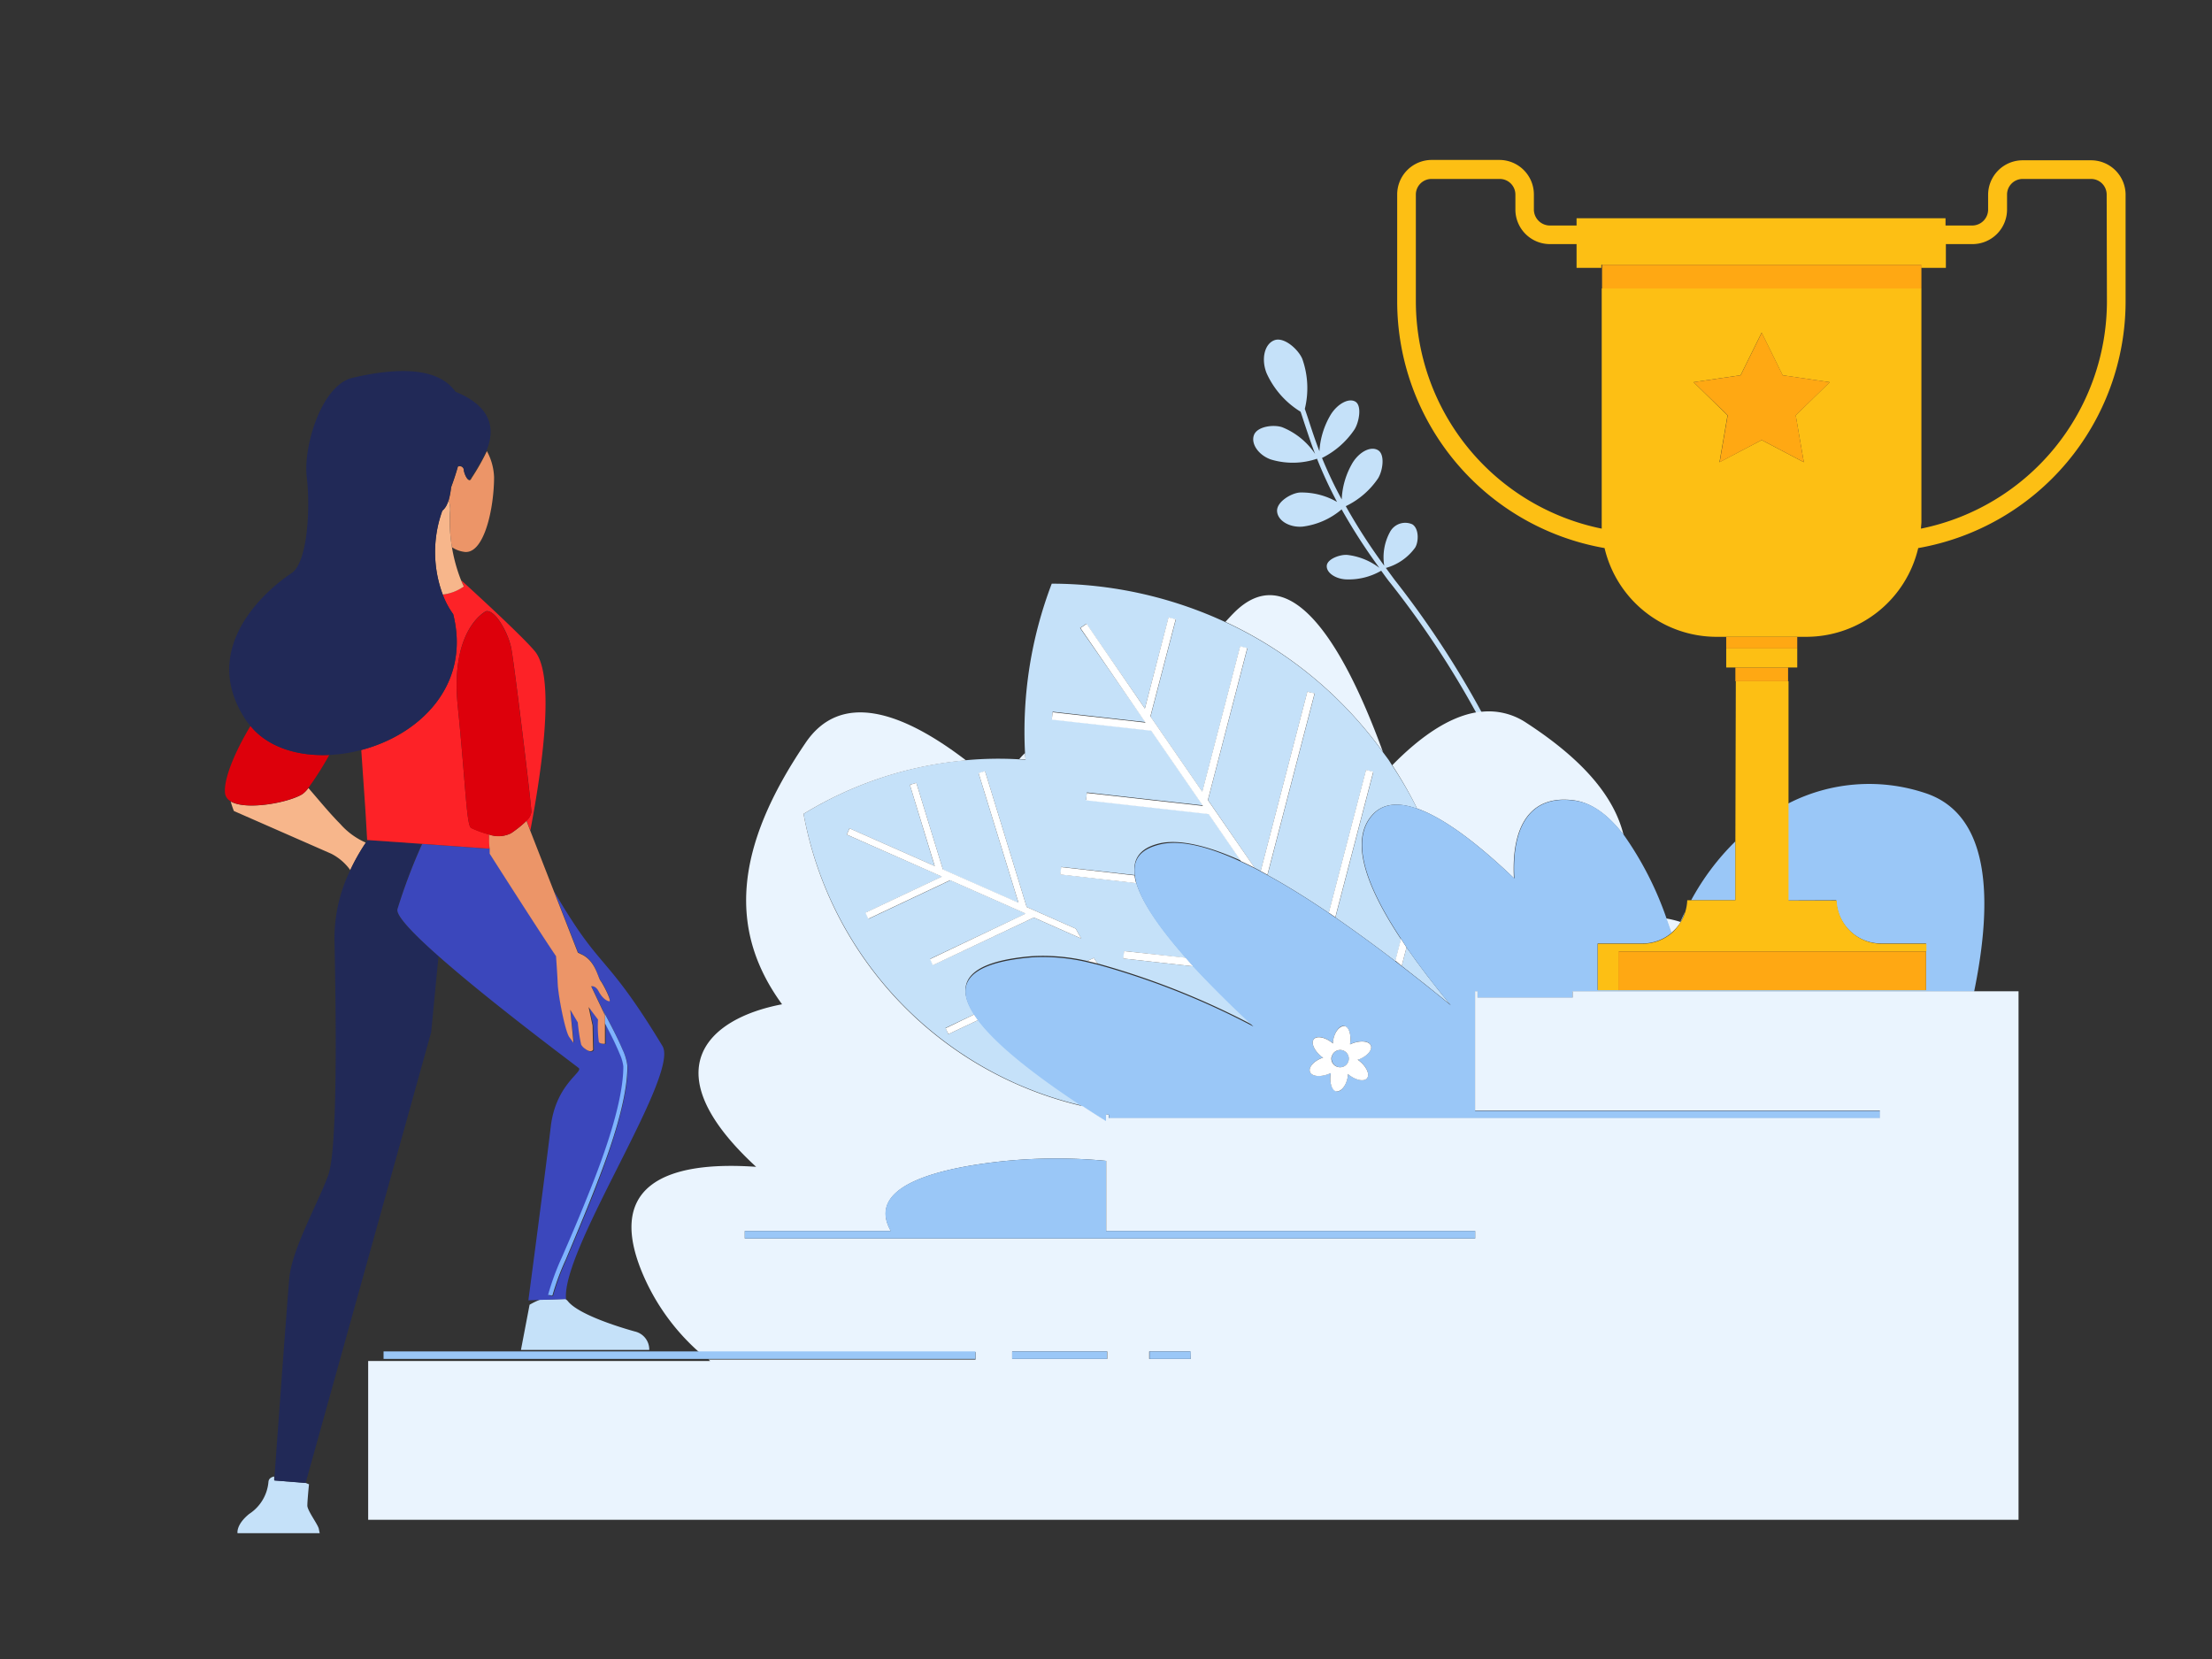 <svg xmlns="http://www.w3.org/2000/svg" width="256" height="192" viewBox="0 0 256 192">
  <rect x="0" y="0" width="256" height="192" fill="#333333" stroke="none"/>
  <g>
    <path d="M42.34,94.61c-.05-1-.28-4.13-.53-7.81a16.84,16.84,0,0,1-3.69.57,38,38,0,0,1-2.43,3.83c1.2,1.37,2.41,2.87,3.7,4.17a8.41,8.41,0,0,0,3,2.15l.21-.29h-.06Z" fill="none"/>
    <path d="M182.54,31V28.25h-3.08a4,4,0,0,1-4-3.95V22.51a1.81,1.81,0,0,0-1.8-1.8h-7.92a1.81,1.81,0,0,0-1.8,1.8V34.88a26.87,26.87,0,0,0,21.51,26.3c0-.27,0-.53,0-.8V31Z" fill="none"/>
    <path d="M242,20.71h-7.91a1.81,1.81,0,0,0-1.81,1.8V24.3a4,4,0,0,1-4,3.95h-3.08V31h-2.87V60.38c0,.27,0,.53-.05.8a26.87,26.87,0,0,0,21.52-26.3V22.51A1.81,1.81,0,0,0,242,20.71Z" fill="none"/>
    <path d="M161.39,67.09l-1-1.36a6.23,6.23,0,0,0,3.38-2.34c.42-.66.48-2.21-.32-2.71a2,2,0,0,0-2.58.88,6.1,6.1,0,0,0-.67,3.91,66.79,66.79,0,0,1-4.45-6.89,9.43,9.43,0,0,0,3.73-3.21c.55-.87.84-2.77,0-3.27s-2.14.18-2.93,1.44a9.09,9.09,0,0,0-1.27,4.26A49.1,49.1,0,0,1,153,53a9.74,9.74,0,0,0,3.76-3.3c.54-.86.87-2.74.11-3.21s-2.06.23-2.85,1.48a9.34,9.34,0,0,0-1.32,4.25c-.5-1.29-.87-2.44-1.2-3.44-.17-.53-.33-1-.49-1.46a10.11,10.11,0,0,0-.29-5.78c-.45-1.09-2.13-2.62-3.27-2.15s-1.5,2.22-.86,3.81a10.11,10.11,0,0,0,3.93,4.45c.14.4.28.84.43,1.3.34,1,.73,2.23,1.25,3.58a8.35,8.35,0,0,0-3.79-3.08c-1-.35-2.92-.11-3.29.91s.55,2.31,1.94,2.81a8.74,8.74,0,0,0,5.36-.08,49.4,49.4,0,0,0,2.32,5A8.22,8.22,0,0,0,150.43,57c-1,.07-2.71,1.09-2.63,2.18s1.44,1.88,2.92,1.77a8.59,8.59,0,0,0,4.55-2,66.21,66.21,0,0,0,4.37,6.77,7.57,7.57,0,0,0-3.73-1.5c-.83-.06-2.3.47-2.36,1.25s.94,1.49,2.14,1.58a7.5,7.5,0,0,0,4.16-1c.35.48.71,1,1.09,1.46a107.55,107.55,0,0,1,9.95,15.06c.21,0,.41,0,.62-.07A107.9,107.9,0,0,0,161.39,67.09Z" fill="#c5e1f9"/>
    <path d="M118.63,87.15a7.35,7.35,0,0,0-.66.7l.72.05Z" fill="#eaf4fe"/>
    <path d="M175.21,101.63c-.32-6.06,1.92-9.71,7-9,2.07.3,4,1.78,5.69,4-1.11-4.52-4.79-8.78-11.29-13a7.8,7.8,0,0,0-5.12-1.26c-.21,0-.41,0-.62.07-3.19.53-6.51,2.82-9.74,6.12A47.3,47.3,0,0,1,164,93.57C167.1,94.66,171,97.6,175.21,101.63Z" fill="#eaf4fe"/>
    <path d="M194.48,106.76l0-.06a11.47,11.47,0,0,0-1.68-.41l.6,1.69A5.1,5.1,0,0,0,194.48,106.76Z" fill="#eaf4fe"/>
    <path d="M160.06,87.05c-5-13.72-11.13-22.37-17.3-16.08-.33.33-.63.67-.94,1A46.67,46.67,0,0,1,160.06,87.05Z" fill="#eaf4fe"/>
    <path d="M117.66,125.43a42.59,42.59,0,0,0,7.67,2.55c-5.36-3.52-9.87-7-12.1-9.94l-3.47,1.64-.33-.71,3.34-1.58c-2.32-3.51-1-6.09,6.63-6.73a22.41,22.41,0,0,1,6.43.56l.77-.36c.07.11.13.23.21.34l.23.31a89.67,89.67,0,0,1,18,7.15c-2.58-2.39-4.9-4.68-6.87-6.82l-8.15-.91.1-.86,7.18.8c-3-3.42-5.1-6.4-5.78-8.68l-8.78-1,.1-.86,8.49.94c-.27-1.85.59-3.13,2.85-3.66s5.6.25,9.45,2l-3.75-5.45-14.18-1.59.09-.86,13.44,1.5-6-8.7-11.49-1.28.09-.86,10.75,1.2L125,72.68l.72-.49L132.5,82l2.74-10.51.84.21-2.93,11.24,6,8.71,4.38-16.82.83.21-4.56,17.55,5.4,7.85.71.37,5.4-20.76.84.22-5.46,21c2.23,1.22,4.61,2.7,7.1,4.39l4.31-16.53.84.21-4.39,16.84c2.24,1.55,4.56,3.24,6.94,5.06l.66-2.53c-4.2-6.32-5.93-11.54-3.32-14.41,1.21-1.34,3-1.48,5.19-.7a47.3,47.3,0,0,0-2.86-4.95c-.16-.24-.3-.48-.46-.72l-.63-.85A46.67,46.67,0,0,0,141.82,72a47.9,47.9,0,0,0-20.1-4.45,48,48,0,0,0-3.09,19.63l.06.75-.72-.05a40.94,40.94,0,0,0-6.17.1A43.26,43.26,0,0,0,93,94.19,42.68,42.68,0,0,0,117.66,125.43ZM105.3,90.83l.75-.23,3.08,10.05,8.75,3.86-4.62-15,.75-.23,4.81,15.69,5.68,2.51c.21.38.41.76.64,1.14l-5.49-2.43L108,111.67l-.33-.71,11.07-5.23L110,101.87l-9.47,4.47-.33-.71,8.85-4.18L98,96.59l.31-.72,9.86,4.36Z" fill="#c5e1f9"/>
    <path d="M98,96.59l11,4.86-8.85,4.18.33.71,9.47-4.47,8.74,3.86L107.63,111l.33.71,11.69-5.52,5.49,2.43c-.23-.38-.43-.76-.64-1.14l-5.68-2.51L114,89.24l-.75.23,4.62,15-8.75-3.86L106.05,90.6l-.75.23,2.88,9.4-9.86-4.36Z" fill="#fff"/>
    <path d="M109.76,119.68l3.47-1.64c-.17-.22-.32-.44-.46-.65L109.43,119Z" fill="#fff"/>
    <path d="M126.6,110.86l-.77.36,1.21.29-.23-.31C126.73,111.09,126.67,111,126.6,110.86Z" fill="#fff"/>
    <path d="M167.86,116.28c-1.91-2.3-3.62-4.53-5.08-6.64l-.56,2.15Q165,113.94,167.86,116.28Z" fill="#c5e1f9"/>
    <path d="M139.79,92.59,144.35,75l-.83-.21-4.38,16.82-6-8.71,2.93-11.24-.84-.21L132.5,82l-6.74-9.81-.72.49,7.53,10.95-10.75-1.2-.09.86,11.49,1.28,6,8.7-13.44-1.5-.09.86,14.18,1.59,3.75,5.45c.52.24,1.05.5,1.59.77Z" fill="#fff"/>
    <path d="M122.81,100.35l-.1.86,8.78,1a6.6,6.6,0,0,1-.19-.9Z" fill="#fff"/>
    <path d="M130.09,110.07l-.1.86,8.15.91-.87-1Z" fill="#fff"/>
    <path d="M151.3,80.05l-5.4,20.76.78.43,5.46-21Z" fill="#fff"/>
    <path d="M158.09,89.1l-4.31,16.53.76.52,4.39-16.84Z" fill="#fff"/>
    <path d="M162.22,111.79l.56-2.15-.64-1-.66,2.53Z" fill="#fff"/>
    <path d="M200.84,97.37a28.6,28.6,0,0,0-5.12,6.82h5.12Z" fill="#9ac7f7"/>
    <path d="M212.51,104.19a5.2,5.2,0,0,0,5.19,5h5.2v5.38h-38v-5.38h5.2a5.17,5.17,0,0,0,3.36-1.24l-.6-1.69a38.53,38.53,0,0,0-4.91-9.6c-1.71-2.26-3.62-3.74-5.69-4-5.1-.73-7.34,2.92-7,9-4.22-4-8.11-7-11.2-8.06-2.18-.78-4-.64-5.19.7-2.61,2.87-.88,8.09,3.32,14.41l.64,1c1.46,2.11,3.17,4.34,5.08,6.64q-2.85-2.34-5.64-4.49l-.74-.58c-2.38-1.82-4.7-3.51-6.94-5.06l-.76-.52c-2.49-1.69-4.87-3.17-7.1-4.39l-.78-.43-.71-.37c-.54-.27-1.07-.53-1.59-.77-3.85-1.79-7.1-2.59-9.45-2s-3.12,1.81-2.85,3.66a6.6,6.6,0,0,0,.19.9c.68,2.28,2.74,5.26,5.78,8.68l.87,1c2,2.14,4.29,4.43,6.87,6.82a89.67,89.67,0,0,0-18-7.15l-1.21-.29a22.41,22.41,0,0,0-6.43-.56c-7.64.64-9,3.22-6.63,6.73.14.21.29.43.46.65,2.23,2.93,6.74,6.42,12.1,9.94.88.58,1.77,1.15,2.69,1.72V129h.29v.43h89.26v-.87H170.72v-13.8H171v.73h11v-.73h46.47c2.23-10.85,1.82-20.58-5.73-23A20.5,20.5,0,0,0,206.94,93v11.21Zm-54.3,20.59c-.35.43-1.3.24-2.13-.42l-.09-.08,0,.27c-.16,1-.73,1.83-1.28,1.75s-.87-1-.71-2l0-.12-.24.11c-1,.38-1.95.28-2.15-.24s.43-1.25,1.42-1.63l.11,0-.21-.16c-.83-.66-1.23-1.55-.88-2s1.3-.24,2.13.42l.09.08,0-.27c.16-1,.73-1.83,1.28-1.75s.86,1,.7,2l0,.12.25-.11c1-.38,1.95-.28,2.15.24s-.43,1.24-1.42,1.63l-.11,0,.21.16C158.16,123.45,158.55,124.34,158.21,124.78Z" fill="#9ac7f7"/>
    <path d="M195,105.54c-.18.38-.36.77-.53,1.16l0,.06A5,5,0,0,0,195,105.54Z" fill="#9ac7f7"/>
    <path d="M155,123.51a1,1,0,1,0-.87-1.19A1,1,0,0,0,155,123.51Z" fill="#9ac7f7"/>
    <path d="M157.12,122.63l.11,0c1-.39,1.63-1.12,1.42-1.63s-1.16-.62-2.15-.24l-.25.11,0-.12c.16-1-.15-2-.7-2s-1.12.7-1.28,1.75l0,.27-.09-.08c-.83-.66-1.78-.85-2.13-.42s.05,1.33.88,2l.21.16-.11,0c-1,.38-1.63,1.11-1.42,1.63s1.16.62,2.15.24l.24-.11,0,.12c-.16,1,.16,2,.71,2s1.12-.7,1.28-1.75l0-.27.09.08c.83.66,1.78.85,2.13.42s-.05-1.33-.88-2Zm-3-.31a1,1,0,1,1,.87,1.19A1,1,0,0,1,154.1,122.32Z" fill="#fff"/>
    <path d="M182,114.72v.73H171v-.73h-.29v13.8h46.85v.87H128.31V129H128v.74c-.92-.57-1.81-1.14-2.69-1.72A42.56,42.56,0,0,1,93,94.19,43.26,43.26,0,0,1,111.8,88c-7.54-5.77-14.56-8-18.59-2-8.25,12.16-8.94,21.68-2.7,30.23-8.73,1.65-15.06,7.71-3,18.81-10.51-.74-17.84,2.19-12.8,13.13a25.37,25.37,0,0,0,6.19,8.31h32v.87H82l.19.16H42.61v18.38h191V114.72H182ZM86.2,143.33v-.87h16.9c-1.88-3.3.48-6.1,9.44-7.6a60.6,60.6,0,0,1,15.48-.51v8.11h42.7v.87Zm30.94,13.94v-.87h11v.87Zm20.66,0H133v-.87h4.76Z" fill="#eaf4fe"/>
    <path d="M242,18.55h-7.91a4,4,0,0,0-4,4V24.3a1.85,1.85,0,0,1-1.85,1.8h-3.08v-.84h-42.7v.84h-3.08a1.86,1.86,0,0,1-1.86-1.8V22.51a4,4,0,0,0-3.95-4h-7.92a4,4,0,0,0-3.95,4V34.88a29,29,0,0,0,24,28.55A13.32,13.32,0,0,0,198.73,73.7h10.32A13.32,13.32,0,0,0,222,63.43a29,29,0,0,0,24-28.54V22.51A4,4,0,0,0,242,18.55ZM208.76,53.49l-4.87-2.56L199,53.49l.93-5.42L196,44.23l5.44-.8,2.44-4.93,2.43,4.93,5.45.8-3.94,3.84Zm35.08-18.61a26.87,26.87,0,0,1-21.52,26.3c0-.27.05-.53.05-.8v-27h-37v27c0,.27,0,.53,0,.8a26.87,26.87,0,0,1-21.51-26.3V22.51a1.81,1.81,0,0,1,1.8-1.8h7.92a1.81,1.81,0,0,1,1.8,1.8V24.3a4,4,0,0,0,4,3.95h3.08V31h2.87v-.36h37V31h2.87V28.25h3.08a4,4,0,0,0,4-3.95V22.51a1.81,1.81,0,0,1,1.81-1.8H242a1.81,1.81,0,0,1,1.81,1.8Z" fill="#fdbf14"/>
    <path d="M200.84,97.37v6.82h-5.57a5.45,5.45,0,0,1-.23,1.35,5,5,0,0,1-.56,1.22,5.1,5.1,0,0,1-1,1.22,5.17,5.17,0,0,1-3.36,1.24h-5.2v5.38h2.43v-4.49h35.6v-.89h-5.2a5.2,5.2,0,0,1-5.19-5h-5.57V78.84h-6.1Z" fill="#fdbf14"/>
    <rect x="200.84" y="77.25" width="6.1" height="1.59" fill="#ffa813"/>
    <rect x="199.78" y="73.7" width="8.22" height="1.35" fill="#ffa813"/>
    <polygon points="199.78 75.05 199.78 77.25 200.84 77.25 206.94 77.25 208 77.25 208 75.05 199.78 75.05" fill="#fdbf14"/>
    <polygon points="211.77 44.23 206.32 43.43 203.89 38.5 201.45 43.43 196 44.23 199.95 48.07 199.02 53.49 203.89 50.93 208.76 53.49 207.83 48.07 211.77 44.23" fill="#ffa813"/>
    <polygon points="222.37 30.64 185.41 30.64 185.41 31 185.41 33.39 222.37 33.39 222.37 31 222.37 30.64" fill="#ffa813"/>
    <polygon points="202.81 114.6 204.96 114.6 222.9 114.6 222.9 110.11 187.3 110.11 187.3 114.6 202.81 114.6" fill="#ffa813"/>
    <polygon points="112.89 157.27 112.89 156.4 80.93 156.4 44.39 156.4 44.39 157.27 81.95 157.27 112.89 157.27" fill="#9ac7f7"/>
    <rect x="117.14" y="156.4" width="10.97" height="0.87" fill="#9ac7f7"/>
    <rect x="133.04" y="156.4" width="4.76" height="0.87" fill="#9ac7f7"/>
    <path d="M170.72,143.33v-.87H128v-8.11a60.6,60.6,0,0,0-15.48.51c-9,1.5-11.32,4.3-9.44,7.6H86.2v.87Z" fill="#9ac7f7"/>
    <path d="M39.39,95.37c-1.29-1.3-2.5-2.8-3.7-4.17a3.22,3.22,0,0,1-.68.7c-1.58,1-6.5,1.91-8.31.86a10,10,0,0,0,.37,1.1L38.33,98.8a6.16,6.16,0,0,1,2.21,1.9,23.23,23.23,0,0,1,1.8-3.18A8.41,8.41,0,0,1,39.39,95.37Z" fill="#f7b68b"/>
    <path d="M35,91.9a3.22,3.22,0,0,0,.68-.7,38,38,0,0,0,2.43-3.83C34.47,87.54,31,86.49,29,84c-1.9,3.13-3.2,6.38-2.94,7.9a1.26,1.26,0,0,0,.67.85C28.51,93.81,33.43,92.87,35,91.9Z" fill="#dd000b"/>
    <path d="M53.68,54.35A.49.49,0,0,0,53,54c-.24.86-.52,1.68-.79,2.41a9.1,9.1,0,0,1-.29,1.53,3.06,3.06,0,0,1,.17,1.39,18.34,18.34,0,0,0,.21,4,3.42,3.42,0,0,0,1.52.55c2.24.17,3.36-5.1,3.36-8.67a6.8,6.8,0,0,0-.83-3,25.73,25.73,0,0,1-1.79,3.15C54.26,56.09,53.68,54.79,53.68,54.35Z" fill="#ec9568"/>
    <path d="M35.57,174.25c0-.58.19-2.47.19-2.47l-.39-.16h0l-3.64-.29,0-.45c-.36.07-.62.25-.66.6a4.92,4.92,0,0,1-2.23,3.73c-1.55,1.26-1.35,2.23-1.35,2.23H37l-.1-.49C36.83,176.48,35.57,174.83,35.57,174.25Z" fill="#c5e1f9"/>
    <path d="M61.29,151l-1,5.23H75.14a2.14,2.14,0,0,0-1.65-2.13c-1.74-.48-6.49-1.94-7.75-3.49a1.22,1.22,0,0,0-.32-.28l-2.94.09A8.79,8.79,0,0,0,61.29,151Z" fill="#c5e1f9"/>
    <path d="M35.37,171.63h0L49.9,119.46l.85-8.79c-2.9-2.56-5-4.7-4.77-5.45a64.26,64.26,0,0,1,2.83-7.55l-6.26-.44-.21.29a23.23,23.23,0,0,0-1.8,3.18,18,18,0,0,0-1.83,8c.15,7.42.44,24.13-.73,27.33s-4.21,8.57-4.5,11.91c-.27,3.05-1.5,20-1.71,22.95l0,.45Z" fill="#212957"/>
    <path d="M67.41,110.47c1.5.76,1.78,2.64,2.09,3s1.37,2.43,1,2.37-.82-.43-1.22-1.15-.86-.58-.86-.58L69.81,117c1,1.76,1.77,3.34,2.27,4.53a6.07,6.07,0,0,1,.57,1.92c0,3-1.16,7.1-2.63,11.19s-3.24,8.18-4.49,11.18A28.81,28.81,0,0,0,64,150l-.5-.08a29.29,29.29,0,0,1,1.58-4.31c.84-2,1.91-4.5,3-7.13,2.1-5.28,4.13-11.18,4.13-15a4.83,4.83,0,0,0-.41-1.42c-.27-.67-.65-1.5-1.13-2.44l-.57-1.1,0,2.29s-.52.06-.7-.19a13.21,13.21,0,0,1-.1-2.6l-1.09-1.42.46,2.13.06,2.81s-.21.41-.87-.07a1.53,1.53,0,0,1-.51-.52,20.27,20.27,0,0,1-.39-2.57L66,116.87l.42,3.82-.49-.67c-.48-.67-1.28-4.77-1.34-6.25,0-.83-.12-2.12-.19-3.11C62.61,108,56.72,98.8,56.72,98.8l0-.57-7.86-.56A64.26,64.26,0,0,0,46,105.22c-.19.75,1.87,2.89,4.77,5.45,6,5.31,15.63,12.47,16.2,12.93s-2.65,1.86-3.23,6.8-2.59,20.09-2.59,20.09l1.35-.05,2.94-.09h.07c-.57-5.73,13.18-25.94,11.16-29.29-5.45-9-6.75-9-9.87-13.61-1.06-1.58-1.94-3-2.67-4.31l2.77,7.09Z" fill="#3b47bc"/>
    <path d="M71.73,122a4.83,4.83,0,0,1,.41,1.42c0,3.87-2,9.77-4.13,15-1.05,2.63-2.12,5.12-3,7.13a29.29,29.29,0,0,0-1.58,4.31l.5.08a28.81,28.81,0,0,1,1.56-4.2c1.25-3,3-7.1,4.49-11.18s2.63-8.17,2.63-11.19a6.07,6.07,0,0,0-.57-1.92c-.5-1.19-1.31-2.77-2.27-4.53l.22.47v1l.57,1.1C71.08,120.51,71.46,121.34,71.73,122Z" fill="#7eb3ff"/>
    <path d="M51.24,68.81a9.58,9.58,0,0,0,1.21,2.27c2.07,8.28-3.94,14-10.64,15.72.25,3.68.48,6.85.53,7.81l.15,2.61h.06l6.26.44,7.86.56c0-.41-.07-1-.07-1.66a11.34,11.34,0,0,1-2.08-.75c-.53-.28-.63-5.07-1.54-14.08s3.27-11,3.27-11c1.09-.2,2.56,2.52,2.91,4.24s2.36,18.29,2.34,19a1.67,1.67,0,0,1-.57,1l.45,1.13c1-5.27,3.1-17.61.52-20.73-1.48-1.78-7.12-6.94-8.53-8.22.18.44.31.69.31.69A5.17,5.17,0,0,1,51.24,68.81Z" fill="#fd2227"/>
    <path d="M52.08,59.29a3.06,3.06,0,0,0-.17-1.39,4,4,0,0,1-.27.66,2.12,2.12,0,0,1-.45.55,14.08,14.08,0,0,0,.05,9.7,5.17,5.17,0,0,0,2.44-.94s-.13-.25-.31-.69a18.69,18.69,0,0,1-1.08-3.94A18.34,18.34,0,0,1,52.08,59.29Z" fill="#f7b68b"/>
    <path d="M59.15,96.43a3.24,3.24,0,0,1-2.55.14c0,.65,0,1.25.07,1.66l0,.57s5.89,9.24,7.68,11.86c.07,1,.16,2.28.19,3.11.06,1.48.86,5.58,1.34,6.25l.49.67L66,116.87l.87,1.46a20.27,20.27,0,0,0,.39,2.57,1.53,1.53,0,0,0,.51.52c.66.48.87.07.87.07l-.06-2.81-.46-2.13L69.21,118a13.21,13.21,0,0,0,.1,2.6c.18.25.7.19.7.19l0-2.29v-1l-.22-.47-1.37-2.88s.47-.15.86.58.86,1.09,1.22,1.15-.71-2-1-2.37-.59-2.23-2.09-3l-.53-.25-2.77-7.09-2.73-7L60.93,95A13.44,13.44,0,0,1,59.15,96.43Z" fill="#ec9568"/>
    <path d="M59.15,96.43A13.44,13.44,0,0,0,60.93,95a1.67,1.67,0,0,0,.57-1c0-.74-2-17.31-2.34-19s-1.82-4.44-2.91-4.24c0,0-4.19,2-3.27,11s1,13.8,1.54,14.08a11.34,11.34,0,0,0,2.08.75A3.24,3.24,0,0,0,59.15,96.43Z" fill="#dd000b"/>
    <path d="M38.12,87.37a16.84,16.84,0,0,0,3.69-.57c6.7-1.77,12.71-7.44,10.64-15.72a9.58,9.58,0,0,1-1.21-2.27,14.08,14.08,0,0,1-.05-9.7,2.12,2.12,0,0,0,.45-.55,4,4,0,0,0,.27-.66,9.1,9.1,0,0,0,.29-1.53c.27-.73.55-1.55.79-2.41a.49.49,0,0,1,.69.39c0,.44.58,1.74.87.87a25.73,25.73,0,0,0,1.79-3.15c.85-2.15.86-4.9-3.62-6.73-1.53-2.17-5-3.23-11.9-1.62-3.67.85-5.74,8.08-5.32,11.49s.15,9.89-1.78,11.14S22.55,74.58,28.5,83.4c.15.21.31.41.47.61C31,86.49,34.47,87.54,38.12,87.37Z" fill="#212957"/>
  </g>
</svg>
